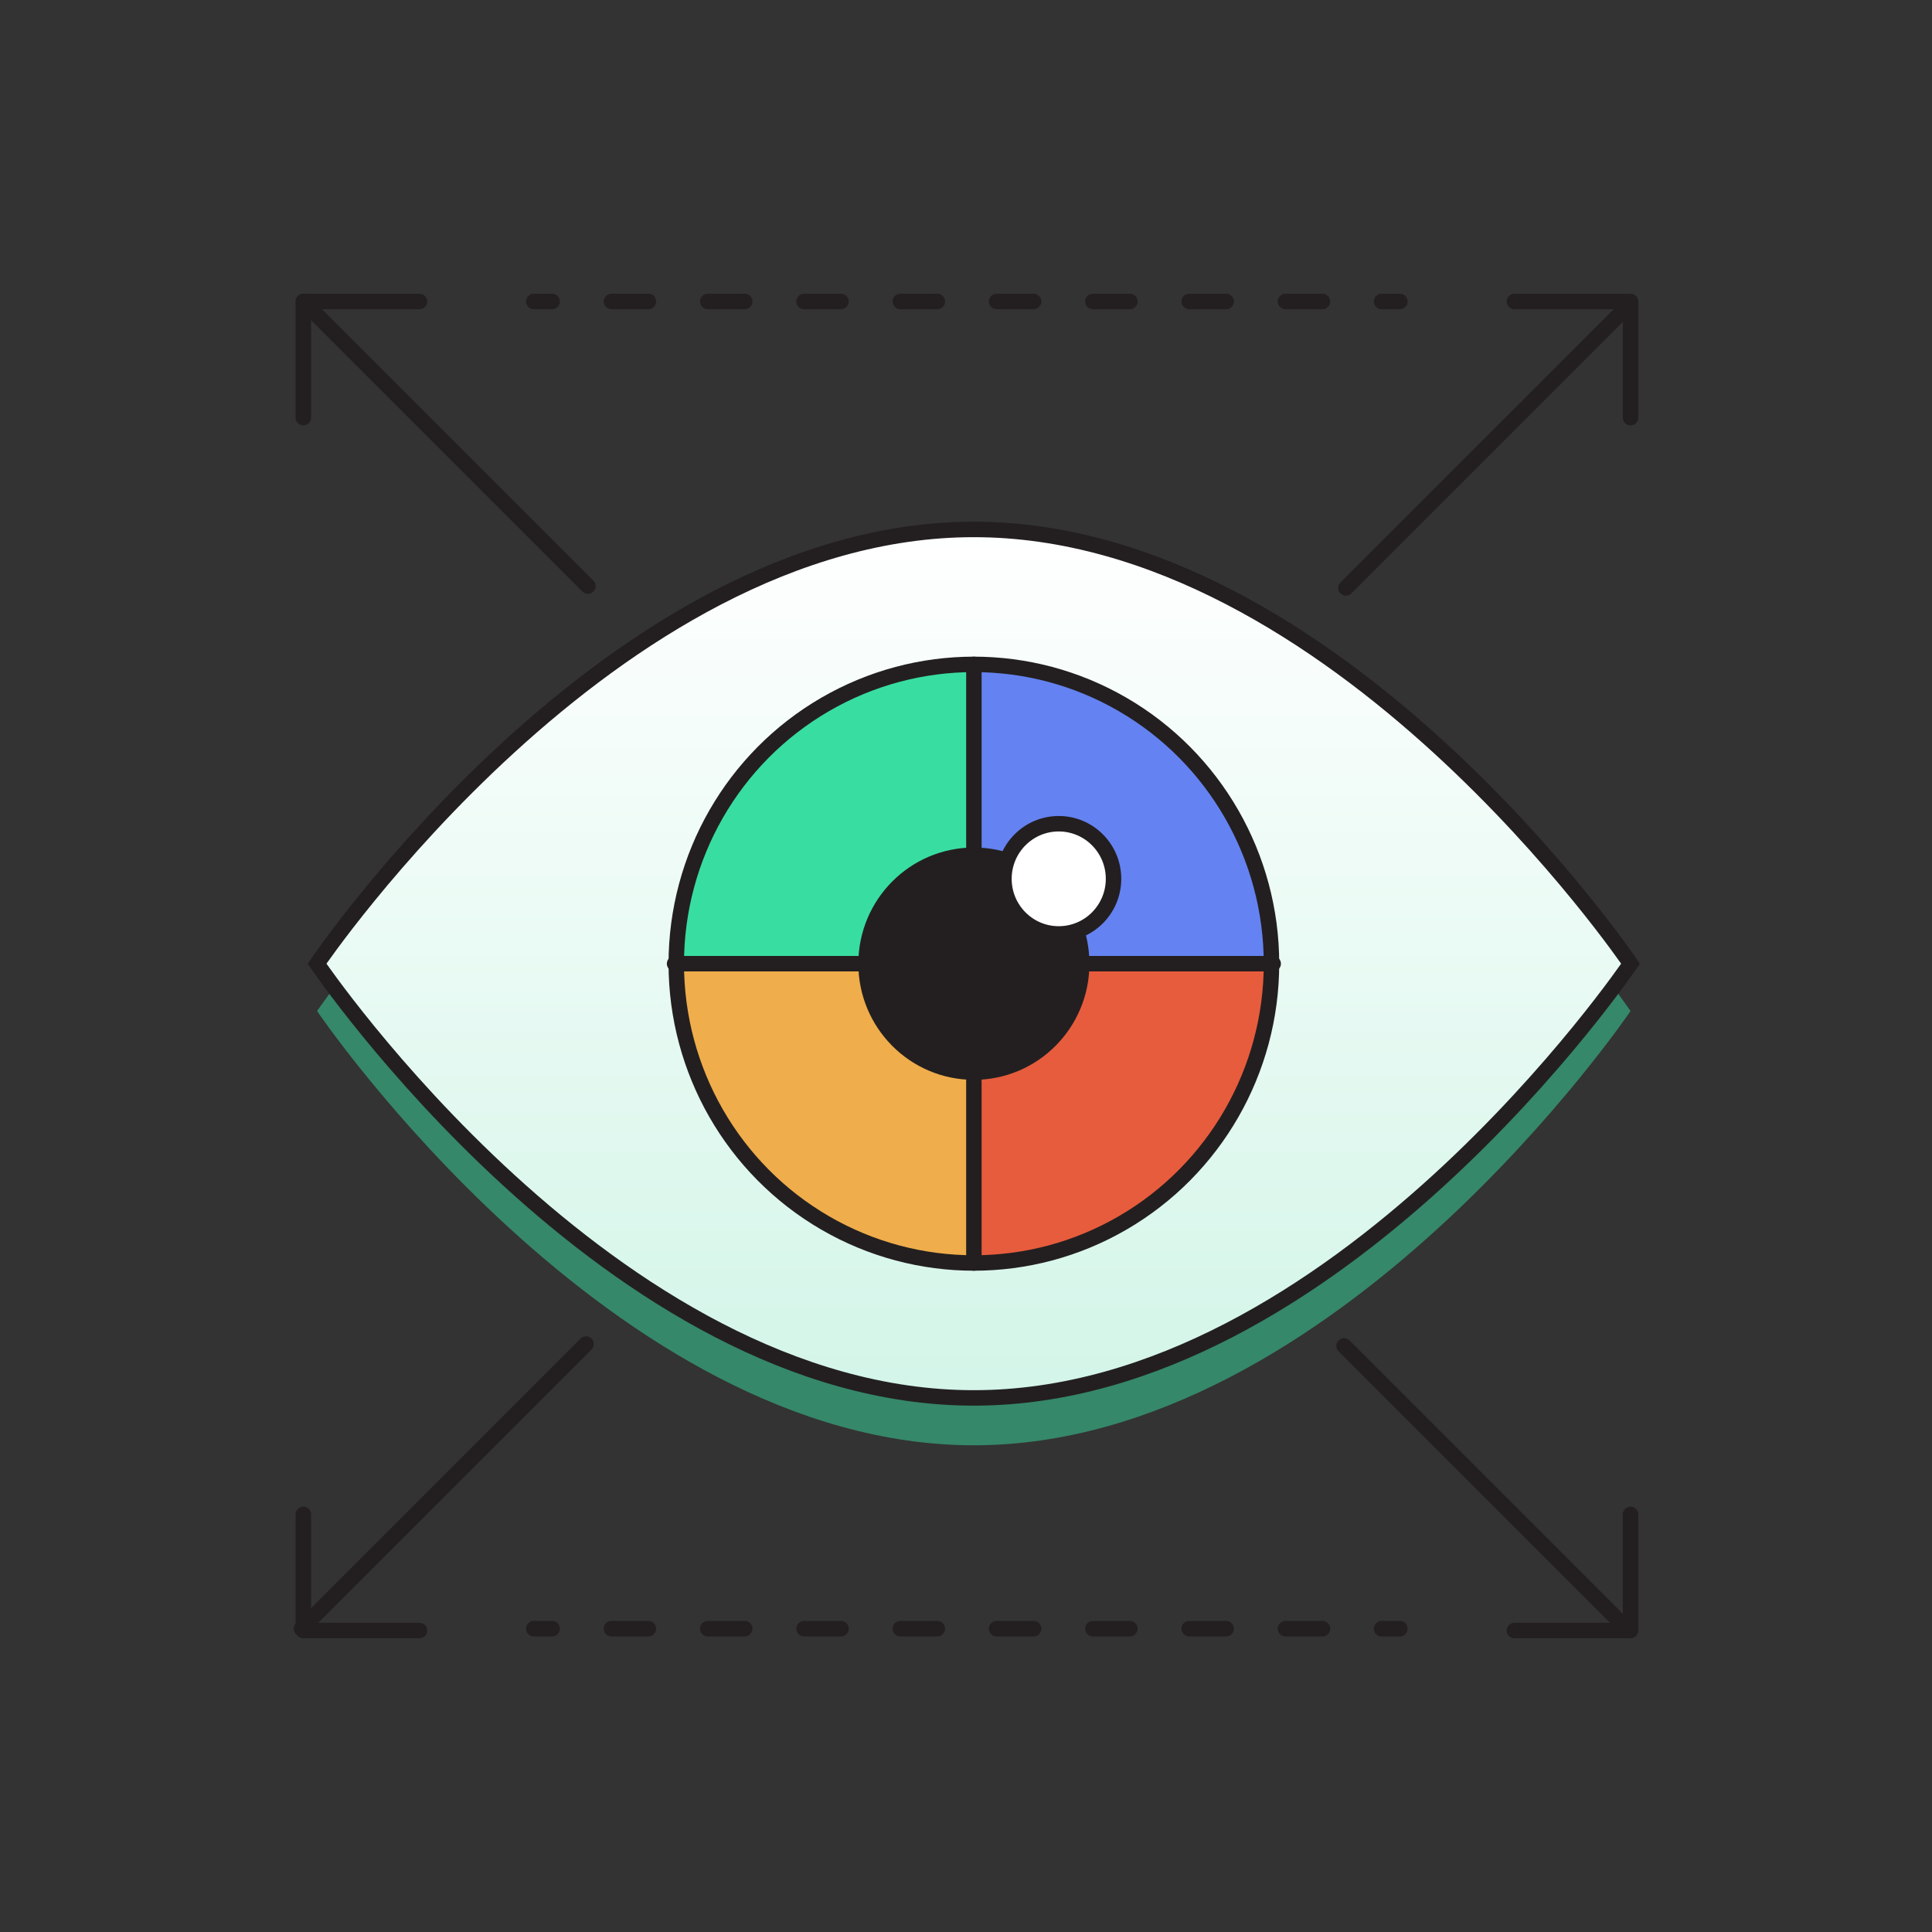 <?xml version="1.0" encoding="UTF-8"?><svg xmlns="http://www.w3.org/2000/svg" xmlns:xlink="http://www.w3.org/1999/xlink" viewBox="0 0 250 250"><rect x="0" y="0" width="250" height="250" fill="#333333" stroke="none"/><defs><style>.cls-1{mix-blend-mode:multiply;opacity:.5;}.cls-1,.cls-2,.cls-3,.cls-4,.cls-5,.cls-6,.cls-7{stroke-width:0px;}.cls-1,.cls-2,.cls-3,.cls-4,.cls-5,.cls-6,.cls-7,.cls-8,.cls-9{fill-rule:evenodd;}.cls-1,.cls-3{fill:#38dea1;}.cls-10,.cls-11,.cls-12,.cls-13,.cls-8{stroke-miterlimit:10;}.cls-10,.cls-11,.cls-12,.cls-13,.cls-8,.cls-9{stroke:#231f20;stroke-linecap:round;stroke-width:2px;}.cls-10,.cls-4{fill:#fff;}.cls-2{fill:url(#linear-gradient);}.cls-11{fill:#231f20;}.cls-12,.cls-13,.cls-8,.cls-9{fill:none;}.cls-13{stroke-dasharray:0 0 4.79 7.67;}.cls-5{fill:#e75c3d;}.cls-6{fill:#6482f1;}.cls-7{fill:#efad4b;}.cls-14{isolation:isolate;}.cls-9{stroke-linejoin:round;}</style><linearGradient id="linear-gradient" x1="126.02" y1="180.89" x2="126.02" y2="68.52" gradientUnits="userSpaceOnUse"><stop offset="0" stop-color="#d3f5e8"/><stop offset="1" stop-color="#fff"/></linearGradient></defs><g class="cls-14"><g id="Layer_1"><path class="cls-1" d="m210.99,130.83s-38.05,56.19-84.98,56.19-84.98-56.19-84.98-56.19c0,0,38.05-56.19,84.98-56.19s84.98,56.19,84.98,56.19Z"/><path class="cls-4" d="m210.99,124.7s-38.05,56.19-84.98,56.19-84.98-56.19-84.98-56.19c0,0,38.05-56.19,84.98-56.19s84.98,56.19,84.98,56.19Z"/><path class="cls-2" d="m210.99,124.7s-38.05,56.19-84.98,56.19-84.98-56.19-84.98-56.19c0,0,38.05-56.19,84.98-56.19s84.98,56.19,84.98,56.19Z"/><path class="cls-8" d="m210.99,124.7s-38.05,56.19-84.98,56.19-84.98-56.19-84.98-56.19c0,0,38.05-56.19,84.98-56.19s84.98,56.19,84.98,56.19Z"/><path class="cls-3" d="m126.01,85.97v38.74h-38.5c0-21.39,17.24-38.74,38.5-38.74Z"/><path class="cls-6" d="m164.52,124.71h-38.51v-38.74c21.26,0,38.51,17.35,38.51,38.74Z"/><path class="cls-5" d="m164.52,124.71c0,21.39-17.25,38.73-38.51,38.73v-38.73h38.51Z"/><path class="cls-7" d="m126.01,124.71v38.73c-21.26,0-38.5-17.34-38.5-38.73h38.5Z"/><ellipse class="cls-12" cx="126.02" cy="124.7" rx="38.51" ry="38.73"/><ellipse class="cls-11" cx="126.02" cy="124.7" rx="13.95" ry="14.03"/><ellipse class="cls-10" cx="137" cy="113.72" rx="7.09" ry="7.13"/><line class="cls-12" x1="210.99" y1="39.25" x2="174.16" y2="76.08"/><line class="cls-12" x1="75.84" y1="173.92" x2="39.01" y2="210.75"/><line class="cls-12" x1="210.75" y1="210.99" x2="173.92" y2="174.16"/><line class="cls-12" x1="76.08" y1="75.84" x2="39.25" y2="39.01"/><polyline class="cls-9" points="39.25 54.04 39.25 39.01 54.28 39.01"/><polyline class="cls-9" points="195.96 39.01 210.99 39.01 210.99 54.04"/><polyline class="cls-9" points="210.99 195.96 210.99 210.99 195.96 210.99"/><polyline class="cls-9" points="54.28 210.99 39.25 210.99 39.25 195.96"/><line class="cls-12" x1="69.07" y1="39.01" x2="71.45" y2="39.01"/><line class="cls-13" x1="79.12" y1="39.01" x2="174.94" y2="39.01"/><line class="cls-12" x1="178.77" y1="39.01" x2="181.15" y2="39.01"/><line class="cls-12" x1="69.07" y1="210.75" x2="71.45" y2="210.75"/><line class="cls-13" x1="79.12" y1="210.75" x2="174.94" y2="210.75"/><line class="cls-12" x1="178.77" y1="210.75" x2="181.15" y2="210.75"/><line class="cls-12" x1="126.02" y1="85.97" x2="126.02" y2="163.43"/><line class="cls-12" x1="164.75" y1="124.7" x2="87.29" y2="124.7"/></g></g></svg>